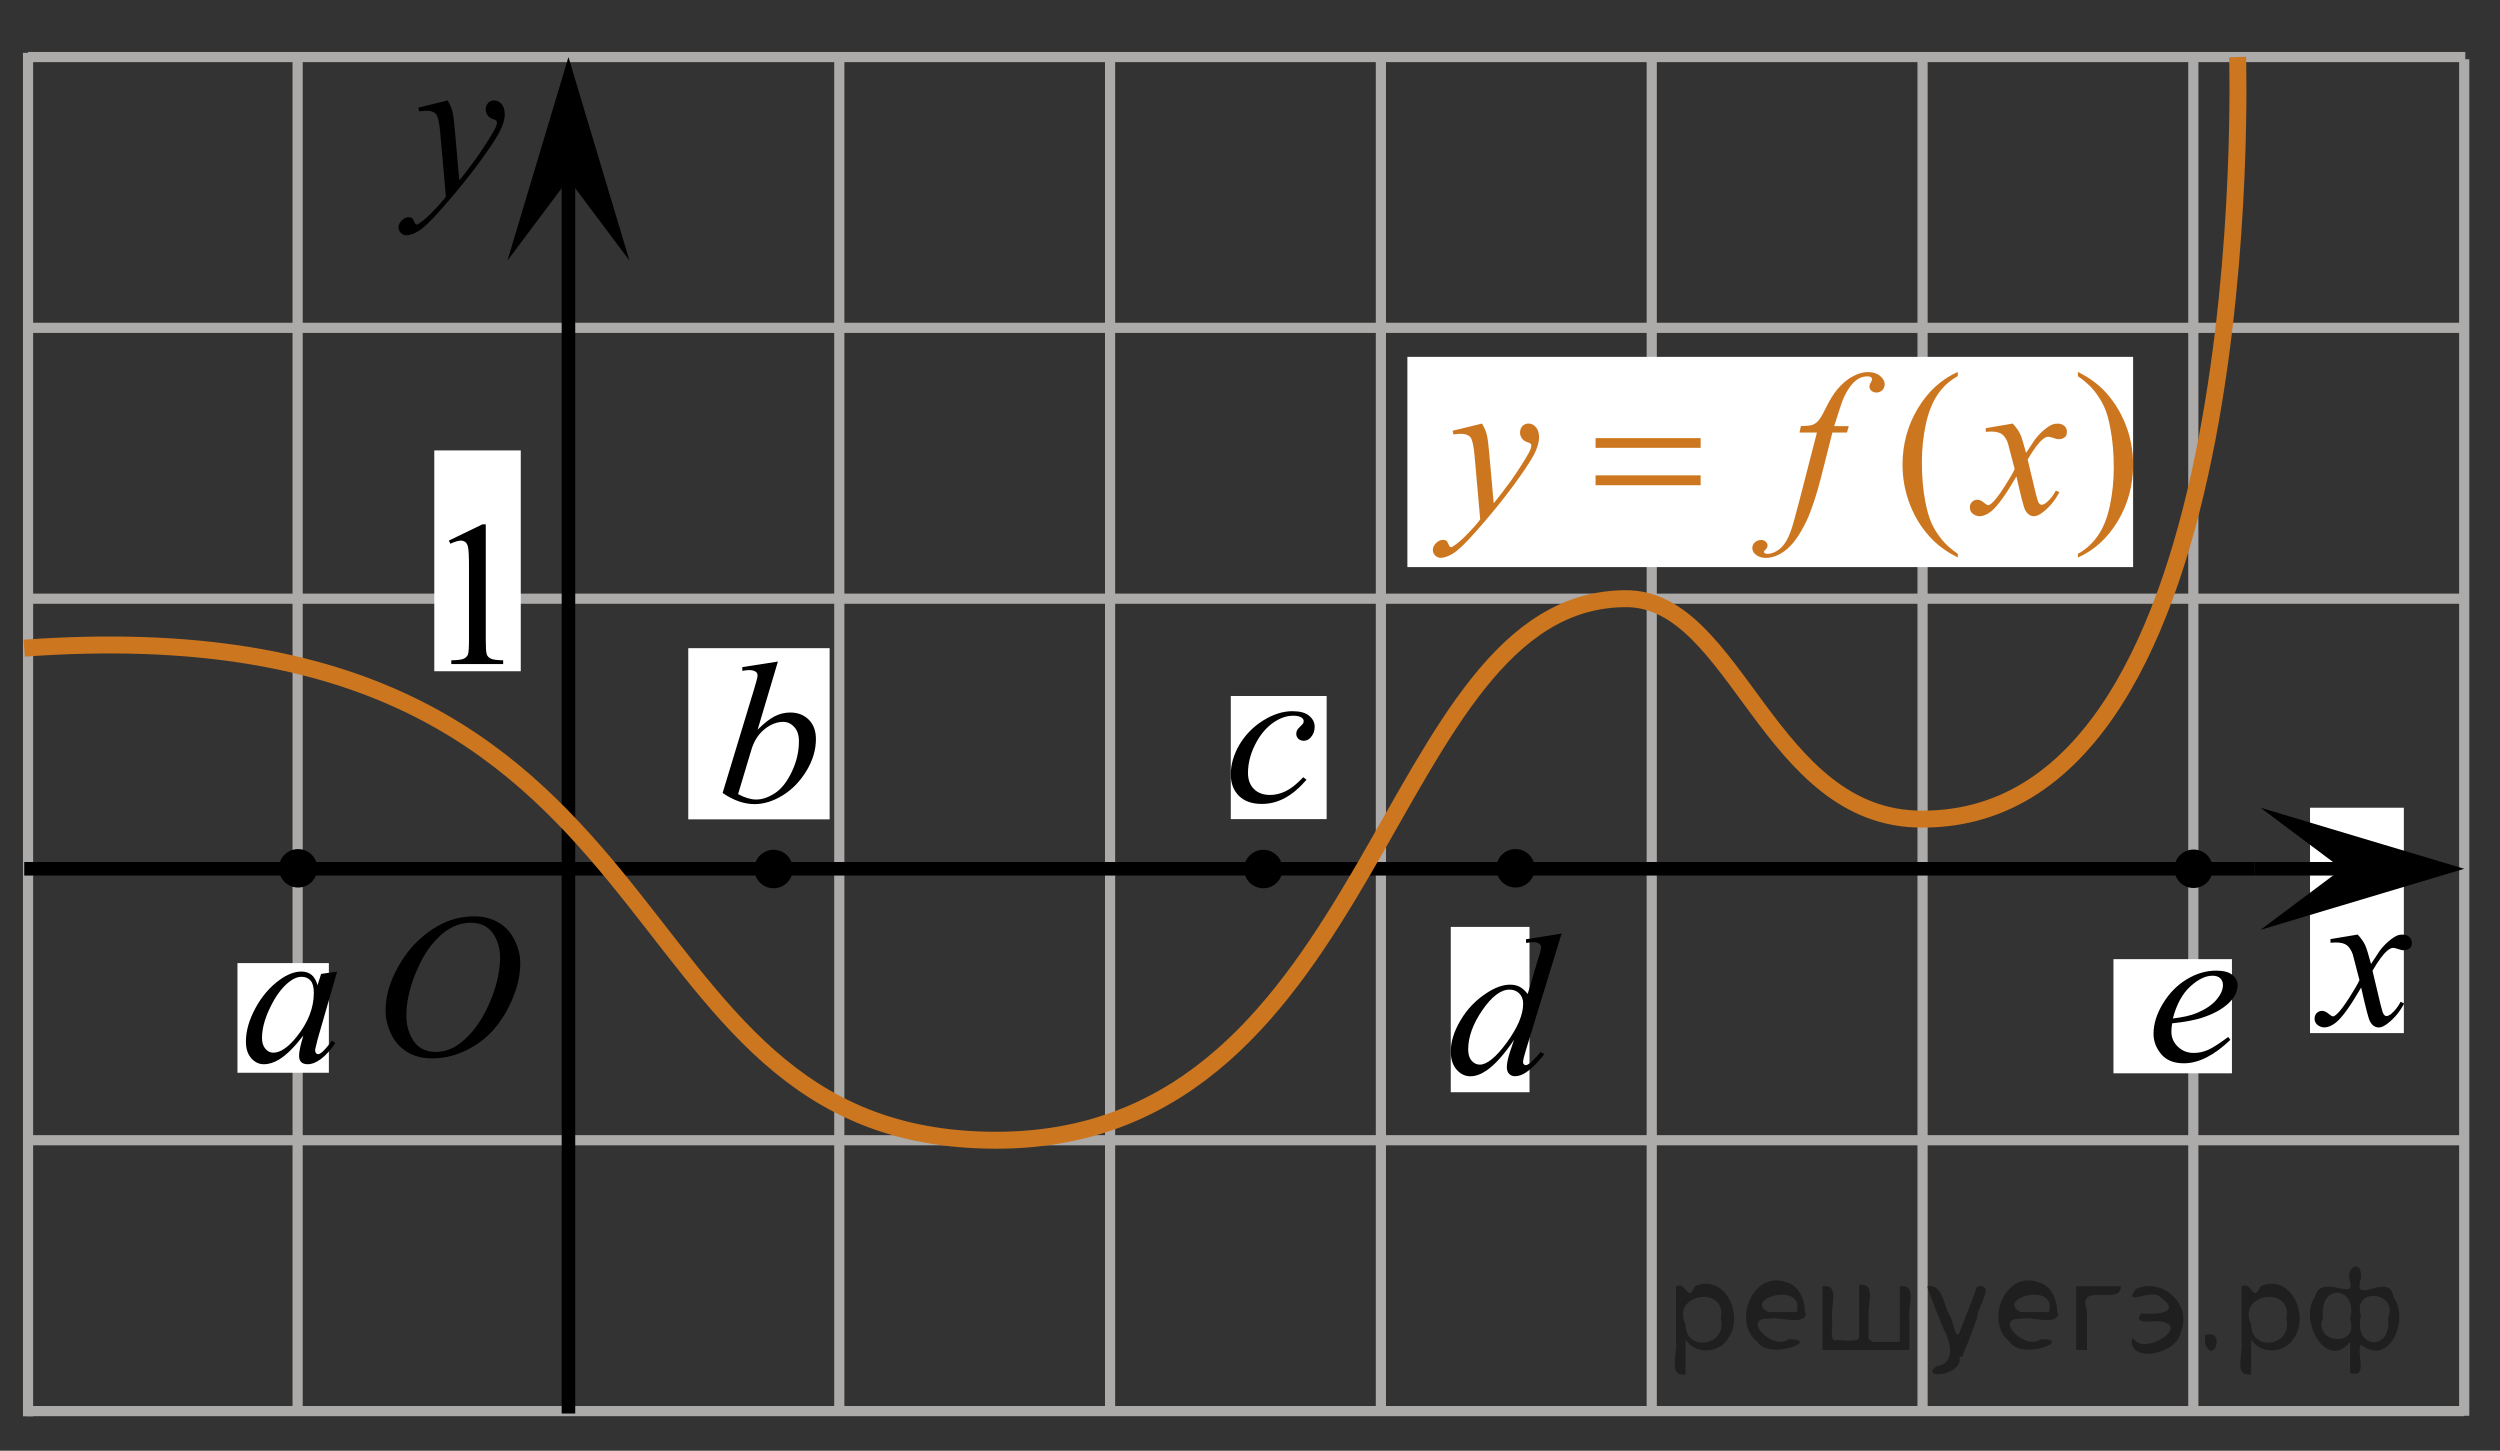 <?xml version="1.0" encoding="utf-8"?>
<!-- Generator: Adobe Illustrator 16.0.0, SVG Export Plug-In . SVG Version: 6.00 Build 0)  -->
<!DOCTYPE svg PUBLIC "-//W3C//DTD SVG 1.1//EN" "http://www.w3.org/Graphics/SVG/1.1/DTD/svg11.dtd">
<svg version="1.1" id="Слой_1" xmlns="http://www.w3.org/2000/svg" xmlns:xlink="http://www.w3.org/1999/xlink" x="0px" y="0px"
	 width="184.317px" height="106.958px" viewBox="199.432 77.167 184.317 106.958"
	 enable-background="new 199.432 77.167 184.317 106.958" xml:space="preserve">
<rect x="199.432" y="77.167" width="184.317" height="106.958" fill="#333333" stroke="none"/>
<line fill="none" stroke="#ADAAAA" stroke-width="0.75" stroke-miterlimit="10" x1="221.375" y1="181.248" x2="221.375" y2="81.537"/>
<line fill="none" stroke="#ADAAAA" stroke-width="0.75" stroke-miterlimit="10" x1="201.5" y1="81.372" x2="381.192" y2="81.372"/>
<line fill="none" stroke="#ADAAAA" stroke-width="0.75" stroke-miterlimit="10" x1="201.5" y1="101.337" x2="381.192" y2="101.337"/>
<line fill="none" stroke="#ADAAAA" stroke-width="0.75" stroke-miterlimit="10" x1="201.5" y1="121.307" x2="381.192" y2="121.307"/>
<line fill="none" stroke="#ADAAAA" stroke-width="0.75" stroke-miterlimit="10" x1="201.5" y1="181.586" x2="201.5" y2="81.063"/>
<line fill="none" stroke="#ADAAAA" stroke-width="0.75" stroke-miterlimit="10" x1="261.311" y1="181.248" x2="261.311" y2="81.537"/>
<line fill="none" stroke="#ADAAAA" stroke-width="0.75" stroke-miterlimit="10" x1="281.275" y1="181.248" x2="281.275" y2="81.537"/>
<line fill="none" stroke="#ADAAAA" stroke-width="0.75" stroke-miterlimit="10" x1="301.241" y1="181.248" x2="301.241" y2="81.537"/>
<line fill="none" stroke="#ADAAAA" stroke-width="0.75" stroke-miterlimit="10" x1="321.209" y1="181.248" x2="321.209" y2="81.537"/>
<line fill="none" stroke="#ADAAAA" stroke-width="0.75" stroke-miterlimit="10" x1="341.176" y1="181.248" x2="341.176" y2="81.537"/>
<line fill="none" stroke="#ADAAAA" stroke-width="0.75" stroke-miterlimit="10" x1="361.138" y1="181.248" x2="361.138" y2="81.537"/>
<line fill="none" stroke="#ADAAAA" stroke-width="0.75" stroke-miterlimit="10" x1="381.111" y1="181.547" x2="381.111" y2="81.537"/>
<polygon points="241.342,90.377 236.842,96.383 241.342,81.372 245.842,96.383 "/>
<g>
	<g>
		<g>
			<g>
				<g>
					<g>
						<g>
							<g>
								<g>
									<defs>
										<rect id="SVGID_1_" x="224.916" y="141.219" width="16.438" height="17.871"/>
									</defs>
									<clipPath id="SVGID_2_">
										<use xlink:href="#SVGID_1_"  overflow="visible"/>
									</clipPath>
									<g clip-path="url(#SVGID_2_)">
										<path d="M234.394,144.727c0.662,0,1.248,0.146,1.758,0.437c0.512,0.286,0.91,0.715,1.199,1.274
											c0.289,0.563,0.438,1.146,0.438,1.754c0,1.068-0.313,2.195-0.934,3.377c-0.621,1.183-1.437,2.078-2.437,2.695
											c-1,0.619-2.035,0.934-3.104,0.934c-0.771,0-1.414-0.172-1.936-0.518c-0.519-0.342-0.896-0.793-1.146-1.354
											c-0.248-0.561-0.371-1.104-0.371-1.633c0-0.938,0.229-1.855,0.677-2.771c0.444-0.912,0.981-1.676,1.604-2.289
											c0.623-0.609,1.287-1.084,1.99-1.414C232.849,144.891,233.599,144.727,234.394,144.727z M234.144,145.198
											c-0.49,0-0.976,0.122-1.438,0.366c-0.467,0.242-0.936,0.646-1.396,1.193c-0.461,0.555-0.875,1.279-1.244,2.178
											c-0.451,1.104-0.676,2.146-0.676,3.121c0,0.697,0.178,1.316,0.532,1.855c0.357,0.537,0.908,0.811,1.646,0.811
											c0.447,0,0.889-0.108,1.313-0.33c0.433-0.225,0.875-0.604,1.347-1.141c0.584-0.674,1.069-1.535,1.477-2.58
											c0.396-1.047,0.596-2.021,0.596-2.928c0-0.672-0.18-1.266-0.536-1.777C235.401,145.458,234.862,145.198,234.144,145.198z"
											/>
									</g>
								</g>
							</g>
						</g>
					</g>
				</g>
			</g>
		</g>
	</g>
</g>
<g>
	<g>
		<g>
			<g>
				<g>
					<g>
						<g>
							<g>
								<g>
									<defs>
										<rect id="SVGID_3_" x="226.12" y="81.633" width="13.746" height="16.49"/>
									</defs>
									<clipPath id="SVGID_4_">
										<use xlink:href="#SVGID_3_"  overflow="visible"/>
									</clipPath>
									<g clip-path="url(#SVGID_4_)">
										<path d="M232.434,84.572c0.168,0.284,0.28,0.551,0.352,0.801c0.063,0.248,0.127,0.735,0.188,1.465l0.321,3.632
											c0.3-0.354,0.728-0.913,1.285-1.683c0.271-0.375,0.604-0.885,1.004-1.528c0.24-0.394,0.392-0.669,0.439-0.825
											c0.029-0.078,0.043-0.159,0.043-0.243c0-0.056-0.018-0.101-0.051-0.133c-0.035-0.034-0.125-0.075-0.271-0.122
											c-0.146-0.047-0.27-0.135-0.356-0.26c-0.101-0.126-0.146-0.27-0.146-0.434c0-0.201,0.063-0.363,0.178-0.485
											c0.117-0.123,0.271-0.185,0.441-0.185c0.217,0,0.396,0.09,0.555,0.27c0.15,0.182,0.229,0.429,0.229,0.74
											c0,0.392-0.133,0.834-0.396,1.332c-0.268,0.5-0.772,1.27-1.535,2.301c-0.758,1.033-1.676,2.16-2.754,3.383
											c-0.742,0.841-1.293,1.369-1.647,1.59c-0.357,0.221-0.668,0.329-0.929,0.329c-0.147,0-0.282-0.06-0.397-0.176
											c-0.113-0.113-0.174-0.25-0.174-0.4c0-0.19,0.08-0.366,0.235-0.522c0.16-0.158,0.334-0.234,0.521-0.234
											c0.101,0,0.183,0.021,0.242,0.064c0.041,0.023,0.084,0.095,0.131,0.209c0.049,0.117,0.093,0.193,0.129,0.232
											c0.021,0.021,0.056,0.037,0.091,0.037c0.026,0,0.082-0.023,0.151-0.074c0.271-0.167,0.586-0.435,0.939-0.797
											c0.479-0.482,0.822-0.876,1.055-1.183l-0.414-4.681c-0.065-0.771-0.172-1.242-0.313-1.41
											c-0.142-0.166-0.369-0.25-0.689-0.25c-0.104,0-0.287,0.017-0.559,0.045l-0.063-0.271L232.434,84.572z"/>
									</g>
								</g>
							</g>
						</g>
					</g>
				</g>
			</g>
		</g>
	</g>
</g>
<rect x="303.194" y="103.477" fill="#FFFFFF" width="53.505" height="15.5"/>
<g>
	<g>
		<path fill="#CC761F" d="M343.773,118v0.271c-0.743-0.373-1.361-0.811-1.858-1.311c-0.708-0.711-1.256-1.551-1.64-2.52
			c-0.384-0.965-0.575-1.967-0.575-3.008c0-1.52,0.378-2.902,1.131-4.158c0.752-1.252,1.731-2.145,2.942-2.688v0.309
			c-0.604,0.334-1.104,0.789-1.491,1.369c-0.389,0.578-0.679,1.314-0.868,2.197c-0.189,0.889-0.288,1.813-0.288,2.781
			c0,1.049,0.081,2.002,0.243,2.859c0.128,0.676,0.281,1.219,0.465,1.629c0.186,0.408,0.43,0.803,0.732,1.18
			C342.874,117.297,343.275,117.654,343.773,118z"/>
		<path fill="#CC761F" d="M352.629,104.902v-0.311c0.745,0.367,1.367,0.803,1.863,1.303c0.702,0.717,1.246,1.555,1.632,2.52
			c0.387,0.963,0.573,1.967,0.573,3.012c0,1.521-0.375,2.906-1.125,4.158s-1.729,2.148-2.943,2.688v-0.27
			c0.604-0.338,1.104-0.795,1.492-1.371c0.394-0.576,0.684-1.309,0.868-2.199c0.189-0.891,0.284-1.814,0.284-2.783
			c0-1.043-0.081-1.996-0.243-2.857c-0.122-0.68-0.272-1.219-0.461-1.625c-0.185-0.408-0.43-0.799-0.73-1.18
			C353.531,105.605,353.13,105.246,352.629,104.902z"/>
	</g>
	<g>
		<path fill="#CC761F" d="M308.696,108.395c0.167,0.285,0.281,0.553,0.35,0.799c0.063,0.246,0.129,0.734,0.188,1.459l0.324,3.619
			c0.295-0.354,0.724-0.912,1.284-1.678c0.271-0.373,0.604-0.879,1.003-1.52c0.241-0.395,0.39-0.668,0.438-0.824
			c0.029-0.078,0.047-0.16,0.047-0.242c0-0.055-0.021-0.098-0.054-0.133c-0.034-0.035-0.124-0.074-0.271-0.121
			c-0.146-0.047-0.27-0.133-0.361-0.258c-0.091-0.125-0.144-0.27-0.144-0.432c0-0.199,0.059-0.361,0.177-0.484
			c0.118-0.121,0.267-0.186,0.438-0.186c0.221,0,0.4,0.09,0.558,0.271c0.149,0.178,0.229,0.424,0.229,0.736
			c0,0.389-0.134,0.83-0.396,1.328c-0.27,0.496-0.777,1.262-1.534,2.289c-0.758,1.029-1.677,2.152-2.753,3.369
			c-0.742,0.838-1.294,1.365-1.651,1.584c-0.355,0.219-0.667,0.326-0.924,0.326c-0.148,0-0.285-0.057-0.398-0.172
			c-0.115-0.115-0.176-0.25-0.176-0.4c0-0.189,0.08-0.363,0.238-0.521c0.16-0.156,0.334-0.234,0.521-0.234
			c0.1,0,0.181,0.021,0.242,0.064c0.039,0.023,0.082,0.096,0.131,0.211c0.047,0.111,0.09,0.189,0.129,0.229
			c0.021,0.025,0.055,0.037,0.09,0.037c0.028,0,0.08-0.023,0.153-0.074c0.271-0.166,0.587-0.432,0.94-0.793
			c0.476-0.479,0.821-0.873,1.049-1.178l-0.413-4.662c-0.065-0.77-0.172-1.238-0.311-1.404c-0.139-0.164-0.369-0.25-0.692-0.25
			c-0.104,0-0.287,0.018-0.555,0.047l-0.064-0.271L308.696,108.395z"/>
		<path fill="#CC761F" d="M335.738,108.57l-0.133,0.484h-1.077l-0.812,3.215c-0.359,1.416-0.726,2.512-1.086,3.285
			c-0.521,1.096-1.071,1.85-1.666,2.268c-0.453,0.316-0.905,0.479-1.358,0.479c-0.295,0-0.546-0.088-0.752-0.264
			c-0.151-0.123-0.229-0.283-0.229-0.48c0-0.156,0.063-0.293,0.188-0.406c0.126-0.113,0.279-0.174,0.461-0.174
			c0.133,0,0.245,0.041,0.336,0.125c0.093,0.084,0.139,0.182,0.139,0.285c0,0.109-0.054,0.209-0.152,0.303
			c-0.078,0.068-0.118,0.121-0.118,0.154c0,0.043,0.019,0.078,0.052,0.104c0.045,0.035,0.113,0.053,0.207,0.053
			c0.212,0,0.438-0.066,0.668-0.199c0.233-0.131,0.441-0.33,0.623-0.592c0.185-0.264,0.354-0.643,0.519-1.137
			c0.067-0.205,0.256-0.885,0.557-2.035l1.283-4.98h-1.283l0.104-0.482c0.406,0,0.691-0.027,0.854-0.088
			c0.162-0.057,0.313-0.162,0.443-0.32c0.139-0.158,0.313-0.457,0.525-0.896c0.291-0.588,0.568-1.045,0.834-1.367
			c0.364-0.438,0.747-0.764,1.147-0.979c0.396-0.219,0.773-0.326,1.133-0.326c0.374,0,0.674,0.094,0.897,0.281
			c0.229,0.188,0.342,0.396,0.342,0.613c0,0.172-0.062,0.314-0.17,0.436c-0.112,0.117-0.263,0.178-0.438,0.178
			c-0.15,0-0.275-0.045-0.373-0.133c-0.096-0.088-0.144-0.191-0.144-0.314c0-0.078,0.029-0.176,0.096-0.291
			c0.063-0.113,0.097-0.191,0.097-0.23c0-0.068-0.021-0.119-0.063-0.154c-0.063-0.049-0.157-0.072-0.28-0.072
			c-0.311,0-0.588,0.1-0.834,0.295c-0.329,0.26-0.624,0.666-0.885,1.221c-0.134,0.291-0.377,1.01-0.73,2.154h1.083L335.738,108.57
			L335.738,108.57z"/>
		<path fill="#CC761F" d="M347.823,108.395c0.241,0.256,0.425,0.512,0.548,0.768c0.091,0.178,0.232,0.641,0.438,1.391l0.646-0.971
			c0.174-0.234,0.383-0.459,0.627-0.674c0.246-0.215,0.465-0.357,0.647-0.438c0.118-0.049,0.249-0.072,0.394-0.072
			c0.213,0,0.382,0.057,0.507,0.17c0.126,0.111,0.188,0.25,0.188,0.41c0,0.188-0.037,0.313-0.108,0.383
			c-0.14,0.123-0.296,0.186-0.475,0.186c-0.104,0-0.214-0.021-0.332-0.066c-0.229-0.078-0.386-0.115-0.465-0.115
			c-0.118,0-0.258,0.066-0.421,0.203c-0.306,0.258-0.669,0.748-1.092,1.48l0.604,2.527c0.095,0.389,0.172,0.619,0.236,0.695
			c0.063,0.076,0.127,0.111,0.188,0.111c0.104,0,0.228-0.057,0.36-0.168c0.271-0.227,0.502-0.521,0.693-0.883l0.259,0.133
			c-0.313,0.578-0.703,1.061-1.182,1.438c-0.271,0.219-0.499,0.324-0.688,0.324c-0.271,0-0.494-0.152-0.656-0.463
			c-0.104-0.189-0.313-1.016-0.643-2.471c-0.771,1.328-1.382,2.184-1.846,2.564c-0.304,0.246-0.594,0.367-0.869,0.367
			c-0.197,0-0.376-0.07-0.539-0.213c-0.118-0.107-0.178-0.254-0.178-0.436c0-0.162,0.055-0.297,0.158-0.404
			c0.108-0.105,0.241-0.16,0.398-0.16s0.325,0.076,0.502,0.234c0.128,0.109,0.228,0.168,0.295,0.168
			c0.063,0,0.136-0.039,0.229-0.117c0.229-0.188,0.548-0.588,0.941-1.205c0.398-0.617,0.659-1.064,0.782-1.34
			c-0.307-1.189-0.471-1.82-0.495-1.891c-0.111-0.316-0.261-0.545-0.438-0.678c-0.186-0.133-0.449-0.197-0.809-0.197
			c-0.109,0-0.242,0.006-0.391,0.016v-0.266L347.823,108.395z"/>
	</g>
	<g>
		<path fill="#CC761F" d="M317.068,109.469h7.746v0.715h-7.746V109.469z M317.068,112.213h7.746v0.729h-7.746V112.213z"/>
	</g>
</g>
<path fill="#FFFFFF" stroke="#000000" stroke-miterlimit="10" d="M199.432,77.167"/>
<path fill="#FFFFFF" stroke="#000000" stroke-miterlimit="10" d="M383.75,143.5"/>
<circle cx="221.411" cy="141.185" r="1.417"/>
<circle cx="256.465" cy="141.238" r="1.417"/>
<circle cx="292.571" cy="141.238" r="1.417"/>
<rect x="216.94" y="148.174" fill="#FFFFFF" width="6.738" height="8.084"/>
<g>
	<g>
		<path d="M224.286,148.802l-1.436,4.984l-0.162,0.67c-0.017,0.063-0.021,0.117-0.021,0.162c0,0.077,0.022,0.146,0.072,0.205
			c0.038,0.045,0.09,0.065,0.146,0.065c0.063,0,0.146-0.039,0.25-0.117c0.189-0.144,0.446-0.438,0.767-0.883l0.25,0.178
			c-0.338,0.511-0.688,0.896-1.044,1.166c-0.355,0.267-0.688,0.397-0.992,0.397c-0.212,0-0.367-0.054-0.476-0.157
			c-0.104-0.104-0.157-0.259-0.157-0.459c0-0.24,0.057-0.558,0.161-0.947l0.153-0.553c-0.646,0.838-1.231,1.424-1.771,1.758
			c-0.389,0.237-0.769,0.358-1.142,0.358c-0.356,0-0.666-0.147-0.927-0.444c-0.264-0.297-0.394-0.705-0.394-1.226
			c0-0.778,0.233-1.603,0.703-2.468c0.468-0.864,1.063-1.561,1.782-2.077c0.563-0.412,1.097-0.617,1.597-0.617
			c0.299,0,0.548,0.078,0.746,0.233c0.196,0.156,0.353,0.416,0.45,0.779l0.267-0.84L224.286,148.802z M221.668,149.184
			c-0.313,0-0.646,0.146-1,0.438c-0.5,0.418-0.943,1.035-1.334,1.854c-0.393,0.818-0.586,1.563-0.586,2.223
			c0,0.332,0.084,0.598,0.25,0.791c0.168,0.191,0.356,0.289,0.572,0.289c0.534,0,1.115-0.396,1.742-1.184
			c0.839-1.051,1.258-2.125,1.258-3.229c0-0.418-0.08-0.72-0.24-0.902C222.168,149.275,221.947,149.184,221.668,149.184z"/>
	</g>
</g>
<rect x="290.175" y="128.48" fill="#FFFFFF" width="7.066" height="9.078"/>
<g>
	<g>
		<path d="M295.756,134.655c-0.525,0.61-1.061,1.063-1.597,1.35c-0.535,0.287-1.104,0.433-1.698,0.433
			c-0.72,0-1.276-0.193-1.682-0.59c-0.399-0.394-0.604-0.92-0.604-1.578c0-0.752,0.217-1.488,0.646-2.217
			c0.436-0.726,1.018-1.313,1.744-1.769c0.73-0.453,1.447-0.683,2.15-0.683c0.551,0,0.964,0.109,1.233,0.334
			c0.271,0.226,0.41,0.496,0.41,0.818c0,0.307-0.099,0.563-0.288,0.779c-0.144,0.166-0.313,0.25-0.521,0.25
			c-0.157,0-0.288-0.051-0.395-0.146c-0.104-0.1-0.152-0.223-0.152-0.365c0-0.098,0.021-0.182,0.057-0.26
			c0.038-0.076,0.116-0.174,0.235-0.281c0.116-0.108,0.188-0.188,0.217-0.237c0.022-0.052,0.038-0.103,0.038-0.154
			c0-0.104-0.05-0.188-0.146-0.258c-0.146-0.101-0.354-0.146-0.622-0.146c-0.496,0-0.983,0.168-1.474,0.509
			c-0.484,0.338-0.898,0.813-1.244,1.438c-0.413,0.755-0.621,1.515-0.621,2.269c0,0.5,0.146,0.895,0.438,1.188
			c0.293,0.291,0.689,0.438,1.196,0.438c0.392,0,0.772-0.097,1.156-0.281c0.382-0.188,0.813-0.529,1.285-1.024L295.756,134.655z"/>
	</g>
</g>
<circle cx="311.167" cy="141.183" r="1.417"/>
<rect x="355.251" y="147.882" fill="#FFFFFF" width="8.735" height="8.416"/>
<g>
	<g>
		<path d="M359.576,152.616c-0.036,0.245-0.054,0.448-0.054,0.606c0,0.438,0.155,0.812,0.479,1.115
			c0.317,0.307,0.704,0.459,1.159,0.459c0.364,0,0.716-0.072,1.053-0.219c0.336-0.146,0.835-0.465,1.498-0.959l0.158,0.213
			c-1.197,1.15-2.342,1.729-3.43,1.729c-0.738,0-1.297-0.228-1.671-0.677c-0.373-0.45-0.563-0.948-0.563-1.493
			c0-0.729,0.232-1.479,0.698-2.242c0.465-0.767,1.05-1.357,1.753-1.782s1.426-0.638,2.17-0.638c0.536,0,0.934,0.104,1.189,0.315
			c0.26,0.211,0.389,0.461,0.389,0.75c0,0.405-0.167,0.797-0.501,1.17c-0.439,0.483-1.088,0.877-1.941,1.177
			C361.401,152.348,360.604,152.503,359.576,152.616z M359.629,152.255c0.748-0.082,1.357-0.225,1.827-0.426
			c0.623-0.271,1.09-0.593,1.4-0.968c0.31-0.375,0.467-0.729,0.467-1.069c0-0.205-0.066-0.373-0.201-0.5
			c-0.134-0.127-0.324-0.188-0.572-0.188c-0.517,0-1.063,0.266-1.644,0.799C360.328,150.432,359.904,151.215,359.629,152.255z"/>
	</g>
</g>
<rect x="250.176" y="124.954" fill="#FFFFFF" width="10.421" height="12.621"/>
<g>
	<g>
		<path d="M256.784,125.942l-1.495,5.023c0.483-0.483,0.909-0.814,1.271-0.995c0.358-0.181,0.736-0.271,1.135-0.271
			c0.558,0,1.013,0.178,1.365,0.527c0.354,0.354,0.527,0.834,0.527,1.44c0,0.776-0.229,1.558-0.693,2.329
			c-0.469,0.771-1.053,1.377-1.754,1.811c-0.703,0.432-1.396,0.646-2.078,0.646c-0.768,0-1.549-0.271-2.354-0.822l2.309-7.613
			c0.178-0.586,0.268-0.932,0.268-1.031c0-0.127-0.04-0.221-0.121-0.283c-0.116-0.086-0.288-0.133-0.518-0.133
			c-0.104,0-0.271,0.021-0.484,0.056v-0.275L256.784,125.942z M253.848,135.716c0.506,0.27,0.947,0.398,1.334,0.398
			c0.442,0,0.904-0.156,1.385-0.47c0.479-0.313,0.895-0.84,1.244-1.582c0.354-0.741,0.524-1.489,0.524-2.248
			c0-0.444-0.112-0.795-0.345-1.047c-0.229-0.252-0.502-0.379-0.813-0.379c-0.473,0-0.933,0.183-1.383,0.543
			c-0.446,0.361-0.771,0.863-0.964,1.508L253.848,135.716z"/>
	</g>
</g>
<rect x="306.393" y="145.505" fill="#FFFFFF" width="5.805" height="12.188"/>
<g>
	<g>
		<path d="M314.564,145.995l-2.629,8.582c-0.146,0.467-0.215,0.771-0.215,0.918c0,0.049,0.021,0.097,0.063,0.14
			c0.042,0.044,0.089,0.063,0.135,0.063c0.064,0,0.146-0.029,0.235-0.096c0.173-0.115,0.464-0.406,0.871-0.873l0.26,0.154
			c-0.366,0.482-0.736,0.877-1.108,1.178c-0.375,0.303-0.728,0.451-1.053,0.451c-0.174,0-0.313-0.059-0.429-0.176
			c-0.111-0.115-0.168-0.281-0.168-0.494c0-0.274,0.076-0.646,0.229-1.113l0.303-0.898c-0.739,1.086-1.411,1.838-2.021,2.254
			c-0.418,0.285-0.813,0.432-1.198,0.432c-0.389,0-0.726-0.162-1.014-0.49c-0.288-0.326-0.432-0.771-0.432-1.334
			c0-0.724,0.239-1.494,0.726-2.313c0.484-0.818,1.123-1.484,1.918-2c0.628-0.412,1.202-0.617,1.729-0.617
			c0.271,0,0.512,0.055,0.711,0.16c0.194,0.104,0.395,0.283,0.588,0.527l0.749-2.527c0.056-0.184,0.103-0.322,0.138-0.432
			c0.063-0.191,0.093-0.354,0.093-0.479c0-0.104-0.038-0.189-0.111-0.257c-0.106-0.082-0.244-0.125-0.412-0.125
			c-0.117,0-0.313,0.021-0.581,0.054v-0.271L314.564,145.995z M311.729,151.161c0-0.312-0.099-0.562-0.282-0.748
			c-0.188-0.188-0.429-0.285-0.719-0.285c-0.646,0-1.313,0.506-2.007,1.515c-0.694,1.01-1.044,1.976-1.044,2.896
			c0,0.363,0.086,0.642,0.255,0.832c0.168,0.191,0.365,0.287,0.604,0.287c0.529,0,1.194-0.545,1.994-1.635
			C311.326,152.928,311.729,151.975,311.729,151.161z"/>
	</g>
</g>
<circle cx="361.157" cy="141.219" r="1.417"/>
<line fill="none" stroke="#ADAAAA" stroke-width="0.75" stroke-miterlimit="10" x1="201.419" y1="181.203" x2="381.111" y2="181.203"/>
<path fill="none" stroke="#CC761F" stroke-width="1.25" stroke-miterlimit="10" d="M199.432,184.125"/>
<line fill="none" stroke="#ADAAAA" stroke-width="0.75" stroke-miterlimit="10" x1="201.419" y1="161.233" x2="381.111" y2="161.233"/>
<line fill="none" stroke="#000000" stroke-miterlimit="10" x1="201.22" y1="141.219" x2="365.661" y2="141.219"/>
<line fill="none" stroke="#000000" stroke-miterlimit="10" x1="241.342" y1="181.381" x2="241.342" y2="85.03"/>
<path fill="none" stroke="#CC761F" stroke-width="1.25" stroke-miterlimit="10" d="M201.22,124.954
	c50.605-3.647,41.605,36.279,71.649,36.279c28.371,0,28.371-39.927,46.456-39.927c8.166,0,10.491,16.311,21.85,16.252
	c24.984,0.024,23.229-56.187,23.229-56.187"/>
<rect x="369.743" y="136.719" fill="#FFFFFF" width="6.917" height="16.615"/>
<g>
	<g>
		<g>
			<g>
				<g>
					<g>
						<g>
							<g>
								<g>
									<defs>
										<rect id="SVGID_5_" x="367.424" y="143.128" width="12.359" height="13.729"/>
									</defs>
									<clipPath id="SVGID_6_">
										<use xlink:href="#SVGID_5_"  overflow="visible"/>
									</clipPath>
									<g clip-path="url(#SVGID_6_)">
										<path d="M373.258,146.07c0.24,0.257,0.422,0.515,0.545,0.771c0.09,0.181,0.234,0.646,0.438,1.396l0.646-0.979
											c0.172-0.229,0.382-0.461,0.627-0.674c0.246-0.216,0.461-0.354,0.648-0.438c0.115-0.054,0.248-0.074,0.391-0.074
											c0.213,0,0.382,0.059,0.507,0.17c0.125,0.113,0.188,0.252,0.188,0.414c0,0.188-0.037,0.313-0.109,0.385
											c-0.139,0.123-0.295,0.188-0.473,0.188c-0.104,0-0.215-0.021-0.332-0.064c-0.229-0.078-0.391-0.117-0.465-0.117
											c-0.117,0-0.262,0.067-0.424,0.207c-0.312,0.256-0.67,0.75-1.096,1.479l0.604,2.539c0.094,0.39,0.172,0.617,0.232,0.692
											c0.063,0.076,0.131,0.112,0.188,0.112c0.104,0,0.228-0.059,0.363-0.17c0.27-0.229,0.5-0.521,0.688-0.885l0.26,0.133
											c-0.313,0.58-0.697,1.063-1.185,1.441c-0.27,0.221-0.498,0.322-0.686,0.322c-0.275,0-0.494-0.15-0.656-0.465
											c-0.104-0.189-0.318-1.02-0.646-2.479c-0.77,1.332-1.382,2.188-1.846,2.571c-0.301,0.244-0.59,0.367-0.87,0.367
											c-0.192,0-0.375-0.067-0.539-0.214c-0.113-0.104-0.177-0.254-0.177-0.438c0-0.16,0.057-0.299,0.162-0.404
											c0.105-0.106,0.24-0.162,0.396-0.162c0.149,0,0.317,0.08,0.502,0.234c0.128,0.109,0.229,0.172,0.296,0.172
											c0.06,0,0.136-0.039,0.229-0.117c0.23-0.188,0.546-0.59,0.943-1.211c0.396-0.619,0.659-1.065,0.781-1.344
											c-0.312-1.193-0.478-1.824-0.492-1.896c-0.113-0.318-0.27-0.548-0.443-0.681c-0.182-0.133-0.448-0.198-0.805-0.198
											c-0.113,0-0.242,0.006-0.396,0.018v-0.268L373.258,146.07z"/>
									</g>
								</g>
							</g>
						</g>
					</g>
				</g>
			</g>
		</g>
	</g>
</g>
<polygon points="372.104,141.219 366.095,136.719 381.111,141.219 366.095,145.719 "/>
<line fill="none" stroke="#000000" stroke-miterlimit="10" x1="365.661" y1="141.219" x2="373.254" y2="141.219"/>
<rect x="231.451" y="110.375" fill="#FFFFFF" width="6.375" height="16.281"/>
<g>
	<g>
		<path d="M232.522,117.024l2.477-1.198h0.247v8.521c0,0.565,0.024,0.918,0.071,1.057c0.048,0.139,0.146,0.245,0.297,0.32
			c0.15,0.074,0.455,0.116,0.915,0.126v0.275h-3.826v-0.275c0.479-0.01,0.79-0.051,0.93-0.123c0.141-0.071,0.238-0.168,0.293-0.29
			c0.055-0.121,0.083-0.484,0.083-1.09v-5.447c0-0.734-0.025-1.205-0.075-1.414c-0.035-0.158-0.099-0.275-0.191-0.35
			s-0.204-0.111-0.334-0.111c-0.186,0-0.443,0.077-0.773,0.23L232.522,117.024z"/>
	</g>
</g>
<g style="stroke:none;fill:#000;fill-opacity:0.4" > <path d="m 323.7,176.0 c 0,0.8 0,1.6 0,2.5 -1.3,0.2 -0.6,-1.5 -0.7,-2.3 0,-1.4 0,-2.8 0,-4.2 0.8,-0.4 0.8,1.3 1.4,0.0 2.2,-1.0 3.7,2.2 2.4,3.9 -0.6,1.0 -2.4,1.2 -3.1,0.0 z m 2.6,-1.6 c 0.5,-2.5 -3.7,-1.9 -2.6,0.4 0.0,2.1 3.1,1.6 2.6,-0.4 z" /> <path d="m 332.6,174.1 c -0.4,0.8 -1.9,0.1 -2.8,0.3 -2.0,-0.1 0.3,2.4 1.5,1.5 2.5,0.0 -1.4,1.6 -2.3,0.2 -1.9,-1.5 -0.3,-5.3 2.1,-4.4 0.9,0.2 1.4,1.2 1.4,2.2 z m -0.7,-0.2 c 0.6,-2.3 -4.0,-1.0 -2.1,0.0 0.7,0 1.4,-0.0 2.1,-0.0 z" /> <path d="m 337.5,176.1 c 0.6,0 1.3,0 2.0,0 0,-1.3 0,-2.7 0,-4.1 1.3,-0.2 0.6,1.5 0.7,2.3 0,0.8 0,1.6 0,2.4 -2.1,0 -4.2,0 -6.4,0 0,-1.5 0,-3.1 0,-4.7 1.3,-0.2 0.6,1.5 0.7,2.3 0.1,0.5 -0.2,1.6 0.2,1.7 0.5,-0.1 1.6,0.2 1.8,-0.2 0,-1.3 0,-2.6 0,-3.9 1.3,-0.2 0.6,1.5 0.7,2.3 0,0.5 0,1.1 0,1.7 z" /> <path d="m 343.9,177.2 c 0.3,1.4 -3.0,1.7 -1.7,0.7 1.5,-0.2 1.0,-1.9 0.5,-2.8 -0.4,-1.0 -0.8,-2.0 -1.2,-3.1 1.2,-0.2 1.2,1.4 1.7,2.2 0.2,0.2 0.4,1.9 0.7,1.2 0.4,-1.1 0.9,-2.2 1.3,-3.4 1.4,-0.2 0.0,1.5 -0.0,2.3 -0.3,0.9 -0.7,1.9 -1.1,2.9 z" /> <path d="m 351.2,174.1 c -0.4,0.8 -1.9,0.1 -2.8,0.3 -2.0,-0.1 0.3,2.4 1.5,1.5 2.5,0.0 -1.4,1.6 -2.3,0.2 -1.9,-1.5 -0.3,-5.3 2.1,-4.4 0.9,0.2 1.4,1.2 1.4,2.2 z m -0.7,-0.2 c 0.6,-2.3 -4.0,-1.0 -2.1,0.0 0.7,0 1.4,-0.0 2.1,-0.0 z" /> <path d="m 352.5,176.7 c 0,-1.5 0,-3.1 0,-4.7 1.1,0 2.2,0 3.3,0 0.0,1.5 -3.3,-0.4 -2.5,1.8 0,0.9 0,1.9 0,2.9 -0.2,0 -0.5,0 -0.7,0 z" /> <path d="m 356.7,175.8 c 0.7,1.4 4.2,-0.8 2.1,-1.2 -0.5,-0.1 -2.2,0.3 -1.5,-0.6 1.0,0.1 3.1,0.0 1.4,-1.2 -0.6,-0.7 -2.8,0.8 -1.8,-0.6 2.0,-0.9 4.2,1.2 3.3,3.2 -0.2,1.5 -3.5,2.3 -3.6,0.7 l 0,-0.1 0,-0.0 0,0 z" /> <path d="m 362.0,175.6 c 1.6,-0.5 0.6,2.3 -0.0,0.6 -0.0,-0.2 0.0,-0.4 0.0,-0.6 z" /> <path d="m 365.4,176.0 c 0,0.8 0,1.6 0,2.5 -1.3,0.2 -0.6,-1.5 -0.7,-2.3 0,-1.4 0,-2.8 0,-4.2 0.8,-0.4 0.8,1.3 1.4,0.0 2.2,-1.0 3.7,2.2 2.4,3.9 -0.6,1.0 -2.4,1.2 -3.1,0.0 z m 2.6,-1.6 c 0.5,-2.5 -3.7,-1.9 -2.6,0.4 0.0,2.1 3.1,1.6 2.6,-0.4 z" /> <path d="m 370.7,174.3 c -0.8,1.9 2.7,2.3 2.0,0.1 0.6,-2.4 -2.3,-2.7 -2.0,-0.1 z m 2.0,4.2 c 0,-0.8 0,-1.6 0,-2.4 -1.8,2.2 -3.8,-1.7 -2.6,-3.3 0.4,-1.8 3.0,0.3 2.6,-1.1 -0.4,-1.1 0.9,-1.8 0.8,-0.3 -0.7,2.2 2.1,-0.6 2.4,1.4 1.2,1.6 -0.3,5.2 -2.4,3.5 -0.4,0.6 0.6,2.5 -0.8,2.1 z m 2.8,-4.2 c 0.8,-1.9 -2.7,-2.3 -2.0,-0.1 -0.6,2.4 2.3,2.7 2.0,0.1 z" /> </g></svg>

<!--File created and owned by https://sdamgia.ru. Copying is prohibited. All rights reserved.-->

